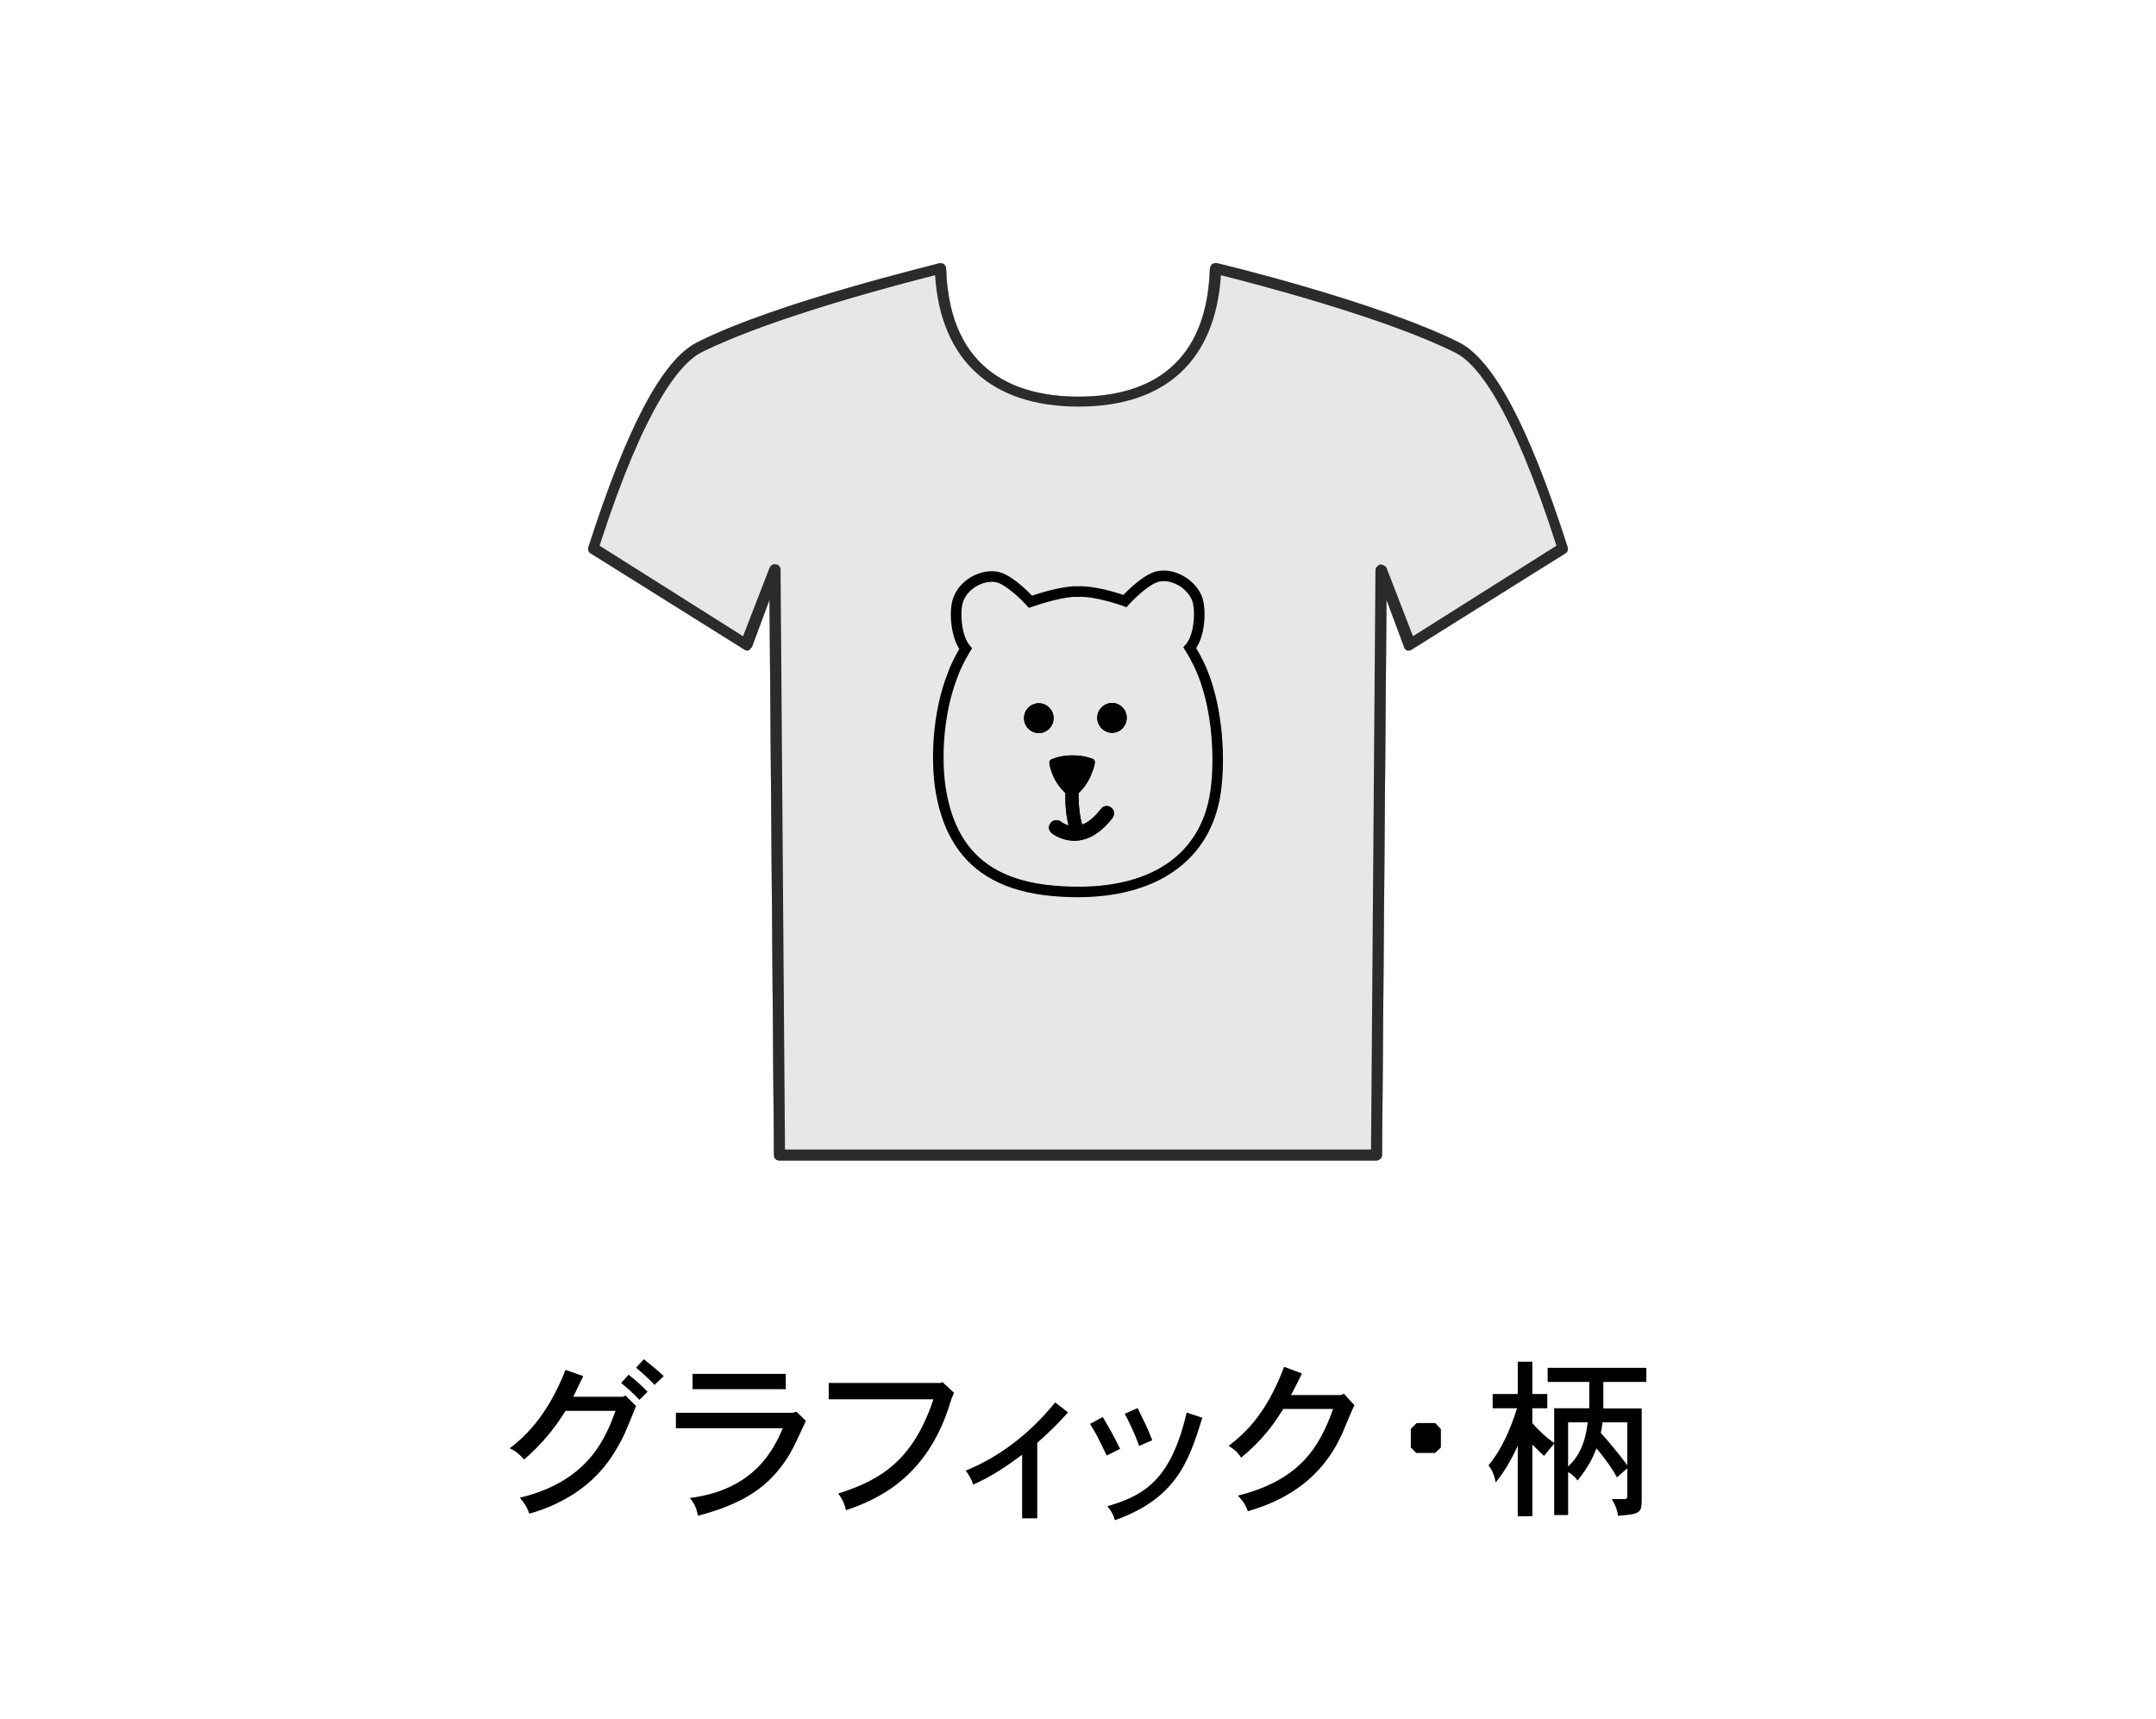 <?xml version="1.0" encoding="UTF-8"?>
<svg id="_レイヤー_2" data-name="レイヤー 2" xmlns="http://www.w3.org/2000/svg" viewBox="0 0 250.833 200">
  <defs>
    <style>
      .cls-1 {
        fill: none;
      }

      .cls-2 {
        fill: #2b2b2b;
      }

      .cls-3 {
        fill: #e7e7e8;
      }
    </style>
  </defs>
  <g id="_レイヤー_1-2" data-name="レイヤー 1">
    <g>
      <path class="cls-2" d="M160.151,135h-69.468c-.385,0-.642-.257-.642-.642l-.514-64.588-2.054,5.521c-.128.128-.257.257-.385.385-.128,0-.385,0-.514-.128l-17.848-11.171c-.257-.128-.385-.514-.257-.77,4.494-13.996,8.603-21.701,12.584-23.755,9.374-4.751,28.121-9.117,28.249-9.245.128,0,.385,0,.514.128s.257.257.257.514c.385,12.327,8.603,14.895,15.409,14.895s14.895-2.568,15.28-14.895c0-.128.128-.385.257-.514s.385-.128.514-.128,18.747,4.494,28.249,9.245c3.981,2.054,8.09,9.759,12.584,23.755.128.257,0,.642-.257.77l-17.848,11.171c-.128.128-.385.128-.514.128-.128,0-.385-.257-.385-.385l-2.055-5.521-.514,64.588c-0.0.385-.385.642-.642.642Z"/>
      <path class="cls-3" d="M160.151,135h-69.468c-.385,0-.642-.257-.642-.642l-.514-64.588-2.054,5.521c-.128.128-.257.257-.385.385-.128,0-.385,0-.514-.128l-17.848-11.171c-.257-.128-.385-.514-.257-.77,4.494-13.996,8.603-21.701,12.584-23.755,9.374-4.751,28.121-9.117,28.249-9.245.128,0,.385,0,.514.128s.257.257.257.514c.385,12.327,8.603,14.895,15.409,14.895s14.895-2.568,15.28-14.895c0-.128.128-.385.257-.514s.385-.128.514-.128,18.747,4.494,28.249,9.245c3.981,2.054,8.09,9.759,12.584,23.755.128.257,0,.642-.257.77l-17.848,11.171c-.128.128-.385.128-.514.128-.128,0-.385-.257-.385-.385l-2.055-5.521-.514,64.588c-0.0.385-.385.642-.642.642Z"/>
    </g>
    <path class="cls-2" d="M160.151,135h-69.468c-.385,0-.642-.257-.642-.642l-.514-64.588-2.054,5.521c-.128.128-.257.257-.385.385-.128,0-.385,0-.514-.128l-17.848-11.171c-.257-.128-.385-.514-.257-.77,4.494-13.996,8.603-21.701,12.584-23.755,9.374-4.751,28.121-9.117,28.249-9.245.128,0,.385,0,.514.128s.257.257.257.514c.385,12.327,8.603,14.895,15.409,14.895s14.895-2.568,15.28-14.895c0-.128.128-.385.257-.514s.385-.128.514-.128,18.747,4.494,28.249,9.245c3.981,2.054,8.09,9.759,12.584,23.755.128.257,0,.642-.257.77l-17.848,11.171c-.128.128-.385.128-.514.128-.128,0-.385-.257-.385-.385l-2.055-5.521-.514,64.588c-0.0.385-.385.642-.642.642ZM91.325,133.716h68.184l.514-67.413c0-.257.257-.514.514-.642.257,0,.642.128.77.385l3.082,7.961,16.693-10.529c-5.265-16.436-9.374-21.315-11.813-22.471-8.218-4.109-23.627-8.09-27.222-8.988-.642,9.887-6.42,15.28-16.564,15.28s-16.051-5.393-16.693-15.28c-3.595.899-19.004,4.879-27.222,8.988-2.44,1.284-6.549,6.163-11.813,22.471l16.693,10.529,3.082-7.961c.128-.257.385-.514.77-.385.257,0,.514.257.514.642l.514,67.413Z"/>
    <g>
      <path d="M72.477,162.477l.3-.14,1.22,1.22c-1.3,3.241-1.44,3.581-2.301,5.041-.74,1.24-1.9,3.001-4.321,4.762-1.76,1.24-3.721,2.14-5.801,2.72-.2-.66-.6-1.3-1.1-1.86,8.122-1.94,10.022-7.102,11.142-10.102h-5.821c-1.4,2.24-2.84,3.94-4.821,5.661-.44-.521-1-1.021-1.68-1.301,1.3-1.02,4.201-3.261,6.501-9.122l2.061.721c-.36.74-.78,1.601-1.16,2.4h5.781ZM73.137,159.916c.8.62,1.6,1.36,2.201,1.98l-.94.94c-.62-.641-1.36-1.341-2.141-1.961l.88-.96ZM76.157,161.097c-.62-.641-1.34-1.32-2.16-2.001l.92-.98c.8.641,1.661,1.341,2.301,1.961l-1.061,1.021Z"/>
      <path d="M92.657,164.217l1.1,1.061c-1.48,3.221-1.82,3.94-2.82,5.261-1.84,2.44-4.421,4.401-9.742,5.781-.12-.76-.42-1.48-.94-2.061,7.562-.979,9.762-5.681,10.823-8.121h-12.443v-1.801h13.623l.4-.12ZM91.417,159.816v1.78h-10.842v-1.78h10.842Z"/>
      <path d="M109.657,160.776l1.34,1.24c-.26.56-.36.86-.44,1.141-2.68,8.882-8.722,11.362-12.143,12.522-.12-.7-.48-1.421-.9-1.94,4.841-1.541,8.682-3.761,11.083-10.963h-12.183v-1.9h12.982l.26-.1Z"/>
      <path d="M120.676,176.619h-1.76v-7.401c-1.76,1.32-3.481,2.501-5.701,3.481-.18-.58-.48-1.181-.88-1.621,3.541-1.44,7.182-3.94,10.422-7.941l1.5,1.16c-1.121,1.28-2.341,2.44-3.581,3.541v8.781Z"/>
      <path d="M128.295,164.837c.9,1.521,1.16,1.98,2.021,3.701l-1.561.78c-1.06-2.201-1.18-2.461-1.94-3.681l1.48-.801ZM139.878,164.917c-1.601,5.241-3.101,9.382-10.162,11.923-.16-.58-.46-1.16-.9-1.62,4.421-1.28,7.442-3.181,9.242-10.902l1.82.6ZM132.356,163.797c.82,1.681,1.1,2.2,1.7,3.741l-1.521.66c-.58-1.561-.96-2.341-1.68-3.741l1.5-.66Z"/>
      <path d="M156.037,162.276l.3-.16,1.24,1.341c-.3.56-1.3,3.08-1.541,3.561-2.96,6.342-8.521,8.062-10.862,8.782-.2-.66-.62-1.28-1.16-1.82,7.202-1.801,9.502-5.642,11.083-10.083h-5.801c-.94,1.48-2.161,3.421-4.901,5.662-.32-.521-.84-1.021-1.46-1.36,1.84-1.421,4.361-3.621,6.461-9.202l2.08.78c-.42.82-.84,1.7-1.28,2.5h5.841Z"/>
      <path d="M166.976,165.537l.66.7v2.141l-.68.64h-2.181l-.64-.64v-2.16l.68-.681h2.16Z"/>
      <path d="M178.276,158.396v3.761h1.741v1.66h-1.741v1.721c.64.78,1.88,1.921,2.541,2.301v-4.021h4.081v-3.061h-4.841v-1.64h11.483v1.64h-5.001v3.081h4.461v10.622c0,1.54-.22,1.681-2.76,1.86-.06-.56-.24-1.14-.72-1.94h1.5c.26,0,.3-.14.3-.359v-3.221l-1.2,1.06c-.5-.94-1.16-1.92-2.38-3.381-.46,1.12-.82,2.001-2.201,3.741-.4-.521-.68-.74-1.1-.98v5.001h-1.621v-8.302c-.38.44-.84.98-1.18,1.421-.52-.46-.98-.961-1.36-1.32v8.342h-1.7v-8.202c-1.02,2.261-1.96,3.501-2.561,4.261-.2-.9-.38-1.38-.84-1.98,1.581-1.92,2.561-4.261,3.321-6.642h-2.841v-1.66h2.921v-3.761h1.7ZM182.437,165.457v5.142c1.24-1.16,2-2.701,2.28-5.142h-2.28ZM189.318,165.457h-2.881c-.04.38-.1.801-.2,1.221,1.16,1.28,2.101,2.46,3.081,3.761v-4.981Z"/>
    </g>
    <g>
      <path d="M115.412,102.282c-3.522-1.933-5.673-5.235-6.52-9.968-.653-3.643-.47-9.422,1.409-14.117.197-.571.642-1.574,1.303-2.704-1.071-1.675-1.268-4.856-.582-6.23.806-1.842,2.969-3.058,4.932-2.772,1.469.189,3.381,2.036,4.112,2.796,1.004-.331,3.723-1.17,5.299-1.082,1.835-.102,4.375.675,5.339.998.726-.759,2.611-2.587,4.087-2.787,1.887-.299,4.064.902,4.943,2.734.633,1.302.583,4.5-.565,6.242.775,1.297,1.218,2.376,1.342,2.696,1.796,4.504,2.061,10.318,1.525,14.079-1.219,8.564-8.561,13.073-19.64,12.063-2.742-.25-5.067-.896-6.985-1.949M116.571,68.004c-.289-.159-.557-.265-.784-.295-1.409-.206-3.073.738-3.644,2.059l-.017.036c-.498.974-.341,4.056.682,5.257l.289.339-.232.38c-.726,1.189-1.205,2.25-1.412,2.847-1.799,4.497-1.972,10-1.35,13.471,1.215,6.782,5.158,10.248,12.407,10.909,10.505.958,17.179-3.056,18.311-11.012.512-3.599.262-9.156-1.452-13.455-.128-.329-.606-1.492-1.462-2.855l-.244-.388.302-.344c1.029-1.173,1.168-4.226.662-5.267-.647-1.35-2.287-2.268-3.657-2.052-1.006.137-2.76,1.725-3.632,2.694l-.278.309-.391-.143c-.032-.012-3.266-1.184-5.267-1.058l-.079-0c-1.376-.092-4.243.793-5.231,1.142l-.385.136-.274-.303c-.682-.752-1.891-1.872-2.861-2.405"/>
      <path d="M129.394,85.245c.937-.004,1.695-.809,1.691-1.753-.004-.937-.768-1.722-1.705-1.719-.958.004-1.729.795-1.725,1.732.004.944.782,1.743,1.739,1.739"/>
      <path d="M122.366,89.85c.4,1.142,1.11,1.962,1.583,2.408.001.224-.082,2.004.376,3.759-.527-.132-.845-.403-.897-.438-.37-.274-.91-.203-1.181.129-.312.373-.268.882.088,1.194.059.048,1.326,1.073,3.14.866,1.429-.178,2.762-1.068,3.974-2.64.25-.383.21-.913-.18-1.187-.387-.312-.913-.207-1.184.173-.72.905-1.434,1.535-2.187,1.817-.485-1.675-.41-3.625-.41-3.625l-0-.041c.48-.463,1.173-1.289,1.588-2.479.412-1.107.356-1.341.08-1.502-.797-.289-1.527-.417-2.302-.414l-.238.001c-.747.003-1.563.158-2.316.474-.271.146-.322.394.065,1.505"/>
      <path d="M120.864,85.279c.957-.004,1.715-.809,1.712-1.753-.004-.936-.768-1.722-1.725-1.718-.954.004-1.719.795-1.715,1.732.004.944.775,1.743,1.729,1.739"/>
      <path d="M129.381,81.774c.937-.004,1.701.782,1.705,1.719.004.944-.754,1.749-1.691,1.753-.957.004-1.735-.796-1.739-1.739-.004-.937.768-1.728,1.725-1.732"/>
      <path d="M124.855,87.87c.775-.003,1.505.125,2.302.414.276.161.332.395-.08,1.502-.415,1.19-1.108,2.016-1.588,2.479l0.0.041s-.075,1.95.41,3.625c.753-.282,1.467-.912,2.187-1.817.271-.38.797-.485,1.184-.173.39.274.43.804.181,1.187-1.213,1.572-2.546,2.462-3.974,2.64-1.814.207-3.082-.818-3.141-.866-.356-.312-.399-.821-.087-1.194.27-.332.811-.403,1.181-.128.052.034.37.305.897.437-.458-1.755-.375-3.536-.376-3.759-.473-.446-1.183-1.266-1.583-2.408-.387-1.111-.336-1.359-.065-1.505.753-.317,1.569-.471,2.316-.474l.238-.001Z"/>
      <path d="M120.85,81.807c.957-.004,1.721.782,1.725,1.718.004.944-.754,1.749-1.712,1.753-.954.004-1.725-.796-1.729-1.739-.004-.937.761-1.728,1.715-1.732"/>
    </g>
    <rect class="cls-1" width="250.833" height="200"/>
  </g>
</svg>